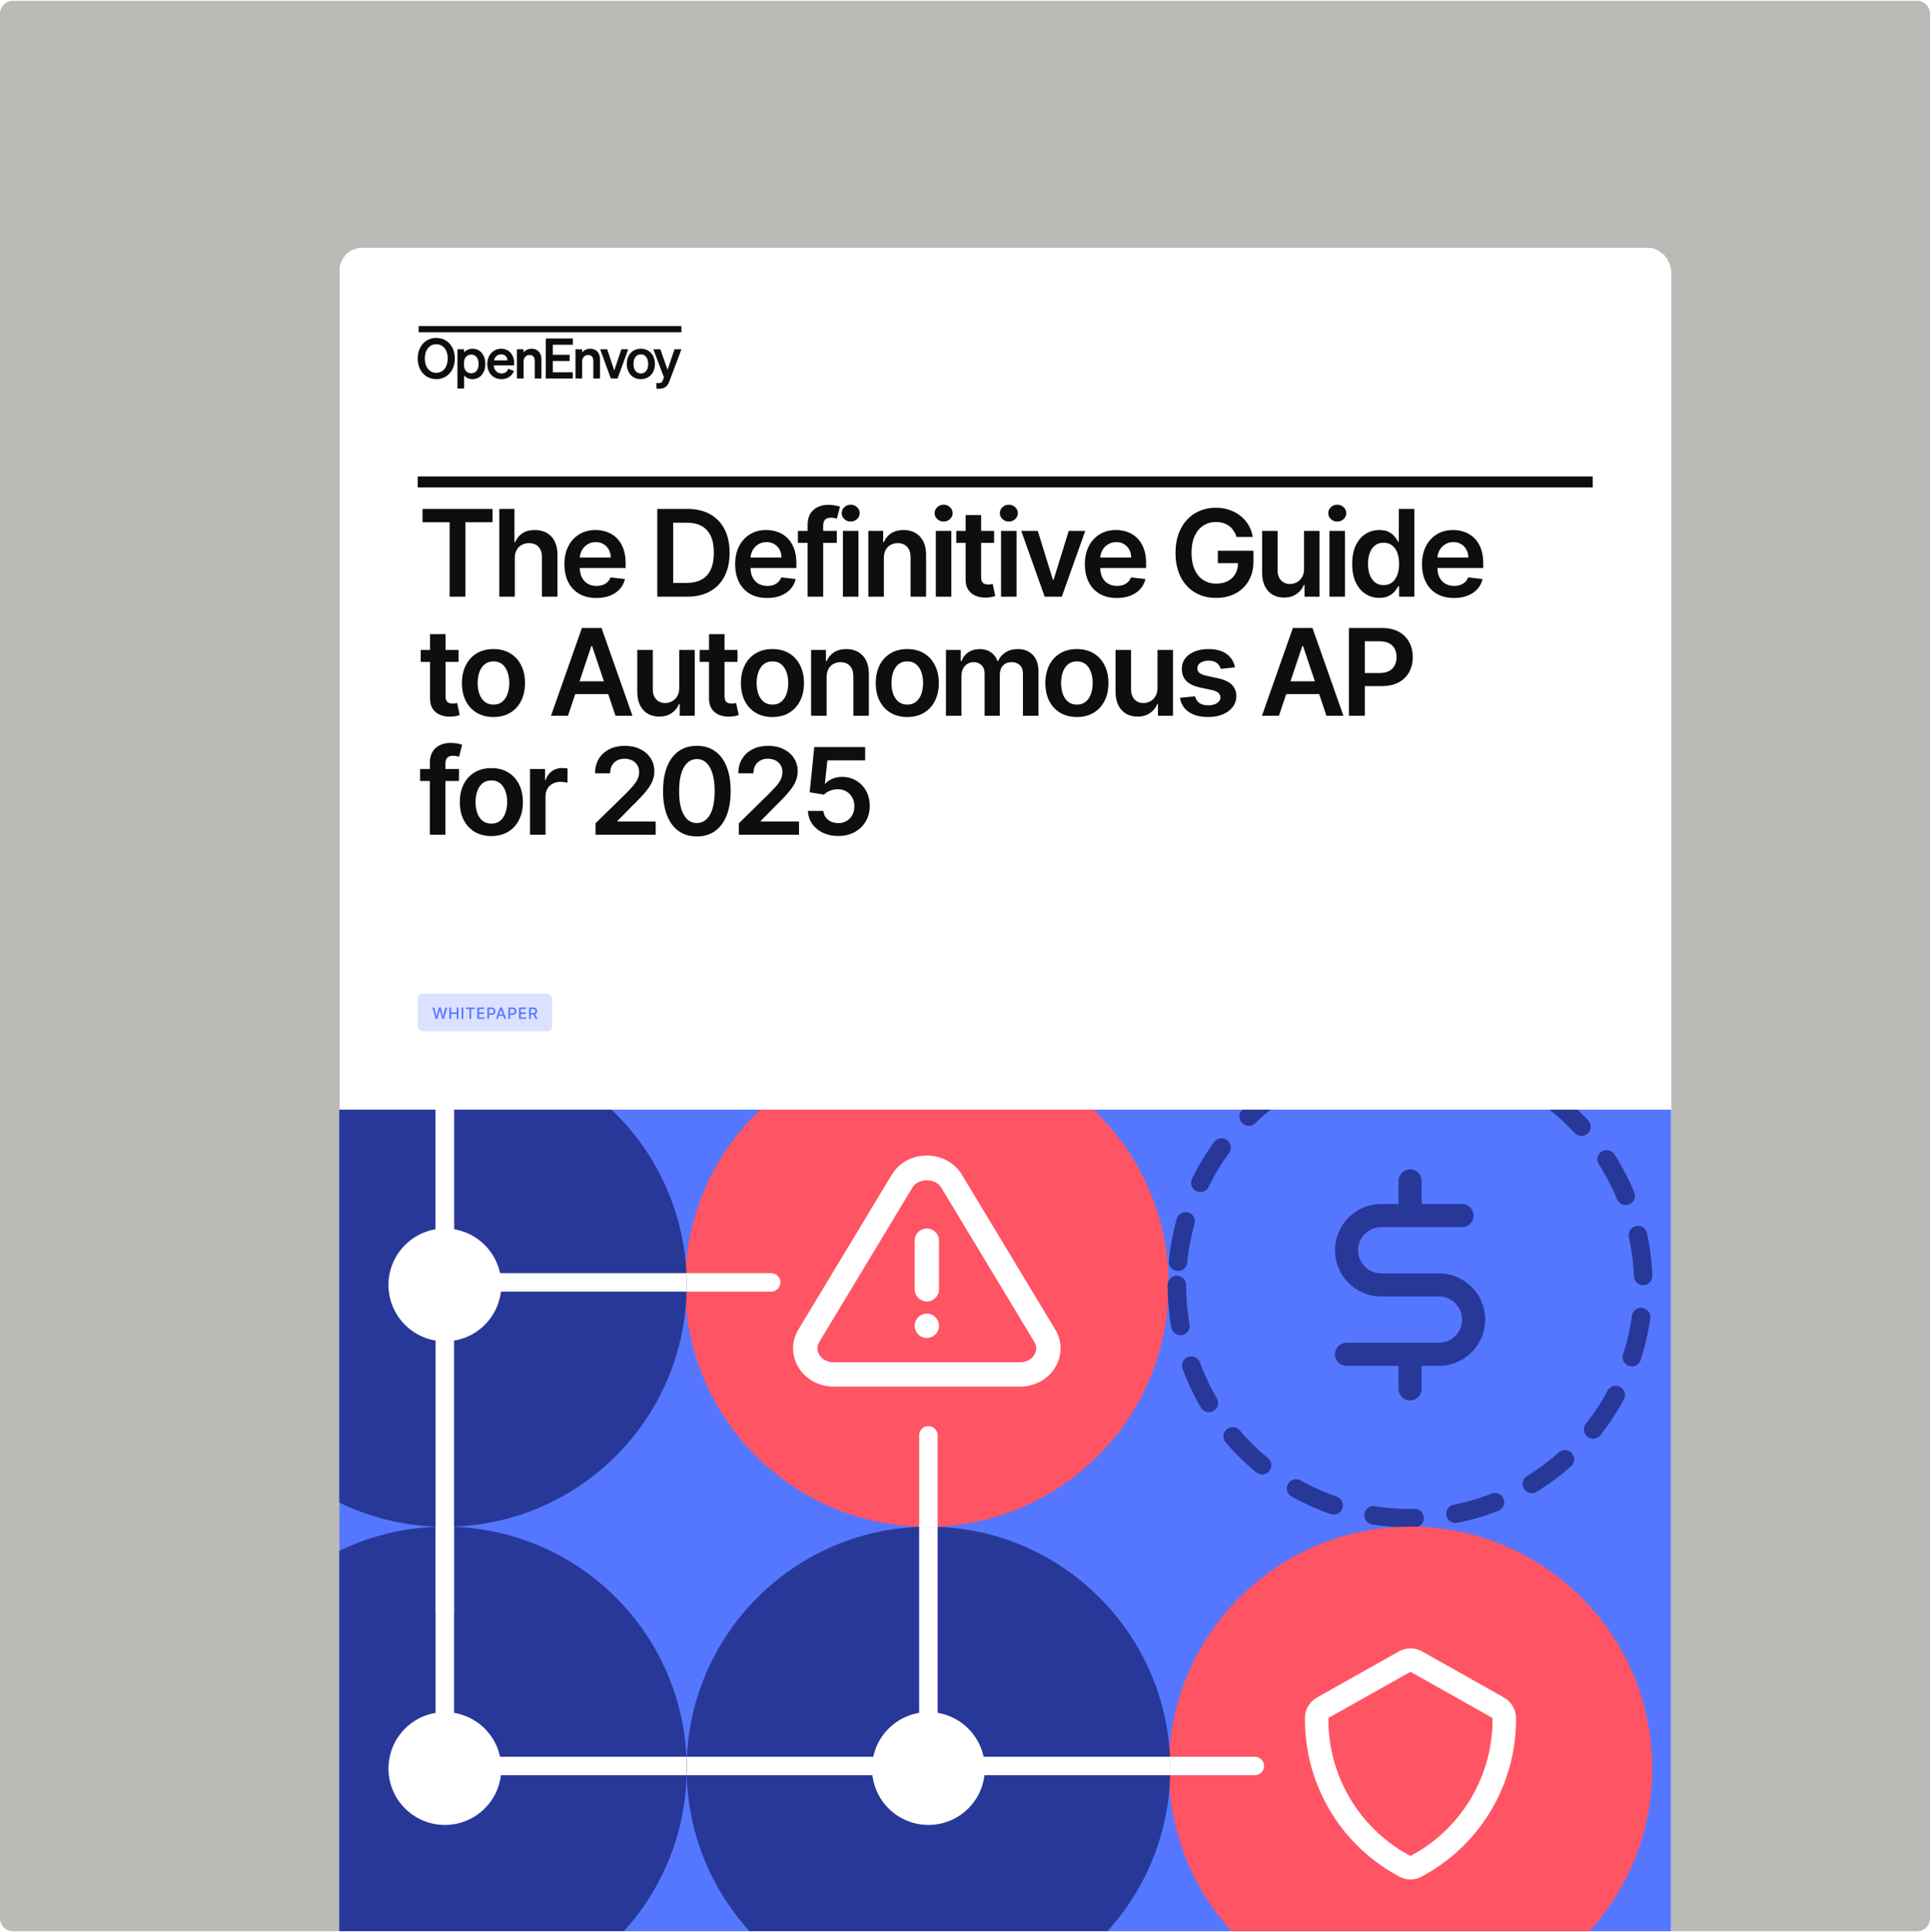 <svg width="1200" height="1201" viewBox="0 0 1200 1201" fill="none" xmlns="http://www.w3.org/2000/svg">
<g clip-path="url(#clip0_7497_31329)">
<path d="M0 8.5C0 4.082 3.582 0.5 8 0.5H1192C1196.42 0.5 1200 4.082 1200 8.5V1192.5C1200 1196.92 1196.42 1200.5 1192 1200.5H8C3.582 1200.5 0 1196.92 0 1192.5V8.5Z" fill="#BCBAB6"/>
<g filter="url(#filter0_d_7497_31329)">
<rect x="186" y="128.971" width="828" height="1071.53" rx="14.293" fill="white" shape-rendering="crispEdges"/>
<path d="M398.667 177.676H235.279V181.55H398.667V177.676Z" fill="#0E0E0E"/>
<path d="M246.247 185.045C252.951 185.045 257.789 190.305 257.789 197.85C257.789 205.394 252.951 210.655 246.247 210.655C239.544 210.655 234.706 205.394 234.706 197.85C234.706 190.305 239.544 185.045 246.247 185.045ZM246.247 188.956C242.066 188.956 239.129 192.451 239.129 197.85C239.129 203.249 242.066 206.744 246.247 206.744C250.428 206.744 253.366 203.249 253.366 197.85C253.366 192.451 250.428 188.956 246.247 188.956Z" fill="#0E0E0E"/>
<path d="M263.56 208.372V216.504H259.413V192.106H263.56V194.044C264.7 192.694 266.427 191.76 268.778 191.76C273.857 191.76 276.76 196.051 276.76 201.207C276.76 206.364 273.857 210.655 268.778 210.655C266.428 210.655 264.7 209.721 263.56 208.371V208.372ZM263.456 201.762C263.456 205.119 265.391 207.022 267.949 207.022C270.955 207.022 272.579 204.669 272.579 201.208C272.579 197.748 270.955 195.394 267.949 195.394C265.392 195.394 263.456 197.263 263.456 200.689V201.762V201.762Z" fill="#0E0E0E"/>
<path d="M277.968 201.207C277.968 195.878 281.562 191.76 286.607 191.76C291.652 191.76 294.658 195.739 294.658 200.723V202.107H281.942C282.253 205.222 284.119 207.125 286.78 207.125C288.819 207.125 290.443 206.087 290.995 204.218L294.554 205.568C293.275 208.752 290.408 210.655 286.779 210.655C281.595 210.655 277.968 206.813 277.968 201.207ZM282.149 198.992H290.476C290.442 196.985 289.198 195.255 286.572 195.255C284.429 195.255 282.77 196.536 282.149 198.992Z" fill="#0E0E0E"/>
<path d="M296.386 192.106H300.533V194.044C301.569 192.833 303.194 191.76 305.543 191.76C309.345 191.76 311.626 194.39 311.626 198.3V210.274H307.479V199.511C307.479 197.262 306.581 195.635 304.3 195.635C302.434 195.635 300.534 197.019 300.534 199.615V210.273H296.387V192.105L296.386 192.106Z" fill="#0E0E0E"/>
<path d="M331.146 185.428V189.304H318.707V195.533H329.177V199.409H318.707V206.399H331.146V210.276H314.353V185.428H331.146Z" fill="#0E0E0E"/>
<path d="M332.807 192.106H336.953V194.044C337.989 192.833 339.614 191.76 341.964 191.76C345.765 191.76 348.045 194.39 348.045 198.3V210.274H343.899V199.511C343.899 197.262 343 195.635 340.719 195.635C338.854 195.635 336.953 197.019 336.953 199.615V210.273H332.807V192.105V192.106Z" fill="#0E0E0E"/>
<path d="M354.783 210.274L348.148 192.105H352.502L356.925 205.29L361.313 192.105H365.598L358.964 210.274H354.783Z" fill="#0E0E0E"/>
<path d="M373.443 210.655C368.329 210.655 364.7 206.848 364.7 201.207C364.7 195.567 368.329 191.76 373.443 191.76C378.557 191.76 382.185 195.567 382.185 201.207C382.185 206.848 378.557 210.655 373.443 210.655ZM373.443 207.16C376.241 207.16 378.004 204.91 378.004 201.207C378.004 197.505 376.241 195.255 373.443 195.255C370.644 195.255 368.881 197.505 368.881 201.207C368.881 204.91 370.644 207.16 373.443 207.16Z" fill="#0E0E0E"/>
<path d="M384.812 216.641C383.948 216.641 383.706 216.607 383.119 216.538V213.043C383.671 213.112 383.983 213.146 384.501 213.146C385.883 213.146 386.54 212.765 387.127 211.312L387.818 209.617L381.218 192.105H385.572L390.029 204.841L394.383 192.105H398.668L391.205 211.97C390.168 214.738 388.579 216.641 384.812 216.641Z" fill="#0E0E0E"/>
<path fill-rule="evenodd" clip-rule="evenodd" d="M965.294 278.01L234.706 278.01L234.706 271.191L965.294 271.191L965.294 278.01Z" fill="#0E0E0E"/>
<path d="M237.689 299.639V291.356H281.213V299.639H264.352V345.906H254.55V299.639H237.689ZM295.069 321.934V345.906H285.426V291.356H294.856V311.945H295.335C296.294 309.637 297.777 307.817 299.783 306.485C301.808 305.135 304.382 304.461 307.508 304.461C310.349 304.461 312.826 305.055 314.939 306.245C317.052 307.435 318.686 309.175 319.84 311.466C321.012 313.757 321.598 316.553 321.598 319.856V345.906H311.956V321.348C311.956 318.595 311.246 316.456 309.825 314.929C308.422 313.384 306.451 312.611 303.912 312.611C302.207 312.611 300.68 312.984 299.33 313.73C297.999 314.458 296.951 315.515 296.187 316.9C295.442 318.285 295.069 319.963 295.069 321.934ZM345.789 346.705C341.687 346.705 338.144 345.853 335.161 344.148C332.196 342.426 329.914 339.993 328.316 336.85C326.718 333.689 325.918 329.969 325.918 325.69C325.918 321.481 326.718 317.787 328.316 314.609C329.932 311.413 332.187 308.927 335.081 307.151C337.976 305.357 341.376 304.461 345.283 304.461C347.804 304.461 350.184 304.869 352.421 305.686C354.677 306.485 356.665 307.728 358.388 309.415C360.128 311.102 361.495 313.25 362.49 315.861C363.484 318.453 363.981 321.543 363.981 325.13V328.087H330.447V321.588H354.739C354.721 319.741 354.321 318.098 353.54 316.66C352.759 315.204 351.667 314.058 350.264 313.224C348.879 312.389 347.263 311.972 345.416 311.972C343.445 311.972 341.714 312.451 340.222 313.41C338.73 314.351 337.567 315.594 336.733 317.139C335.916 318.666 335.499 320.345 335.481 322.174V327.847C335.481 330.227 335.916 332.269 336.786 333.973C337.656 335.66 338.872 336.957 340.435 337.862C341.998 338.75 343.827 339.194 345.922 339.194C347.325 339.194 348.595 338.999 349.731 338.608C350.868 338.2 351.853 337.605 352.688 336.823C353.522 336.042 354.153 335.074 354.579 333.92L363.582 334.932C363.014 337.312 361.93 339.389 360.332 341.165C358.752 342.923 356.727 344.29 354.259 345.267C351.791 346.226 348.968 346.705 345.789 346.705ZM402.155 345.906H383.669V291.356H402.528C407.944 291.356 412.596 292.448 416.485 294.632C420.392 296.798 423.393 299.915 425.488 303.981C427.583 308.048 428.631 312.913 428.631 318.578C428.631 324.26 427.574 329.143 425.461 333.228C423.366 337.312 420.338 340.446 416.378 342.63C412.436 344.814 407.695 345.906 402.155 345.906ZM393.551 337.356H401.675C405.475 337.356 408.645 336.664 411.184 335.278C413.724 333.876 415.633 331.789 416.911 329.019C418.19 326.231 418.829 322.751 418.829 318.578C418.829 314.405 418.19 310.942 416.911 308.19C415.633 305.419 413.741 303.351 411.238 301.983C408.752 300.598 405.662 299.906 401.968 299.906H393.551V337.356ZM451.956 346.705C447.854 346.705 444.312 345.853 441.328 344.148C438.363 342.426 436.081 339.993 434.483 336.85C432.885 333.689 432.086 329.969 432.086 325.69C432.086 321.481 432.885 317.787 434.483 314.609C436.099 311.413 438.354 308.927 441.248 307.151C444.143 305.357 447.543 304.461 451.45 304.461C453.972 304.461 456.351 304.869 458.589 305.686C460.844 306.485 462.833 307.728 464.555 309.415C466.295 311.102 467.663 313.25 468.657 315.861C469.651 318.453 470.149 321.543 470.149 325.13V328.087H436.614V321.588H460.906C460.888 319.741 460.489 318.098 459.707 316.66C458.926 315.204 457.834 314.058 456.431 313.224C455.046 312.389 453.43 311.972 451.583 311.972C449.612 311.972 447.881 312.451 446.389 313.41C444.898 314.351 443.735 315.594 442.9 317.139C442.083 318.666 441.666 320.345 441.648 322.174V327.847C441.648 330.227 442.083 332.269 442.953 333.973C443.823 335.66 445.04 336.957 446.602 337.862C448.165 338.75 449.994 339.194 452.089 339.194C453.492 339.194 454.762 338.999 455.898 338.608C457.035 338.2 458.02 337.605 458.855 336.823C459.69 336.042 460.32 335.074 460.746 333.92L469.749 334.932C469.181 337.312 468.098 339.389 466.499 341.165C464.919 342.923 462.895 344.29 460.426 345.267C457.958 346.226 455.135 346.705 451.956 346.705ZM495.278 304.993V312.451H471.093V304.993H495.278ZM477.139 345.906V301.131C477.139 298.379 477.707 296.088 478.844 294.259C479.998 292.43 481.543 291.063 483.479 290.157C485.414 289.251 487.563 288.799 489.925 288.799C491.594 288.799 493.076 288.932 494.373 289.198C495.669 289.465 496.628 289.704 497.249 289.917L495.332 297.375C494.923 297.251 494.408 297.127 493.787 297.002C493.165 296.86 492.473 296.789 491.709 296.789C489.916 296.789 488.646 297.224 487.9 298.095C487.172 298.947 486.808 300.172 486.808 301.77V345.906H477.139ZM499.079 345.906V304.993H508.722V345.906H499.079ZM503.927 299.187C502.4 299.187 501.086 298.681 499.985 297.668C498.884 296.638 498.333 295.404 498.333 293.966C498.333 292.51 498.884 291.276 499.985 290.264C501.086 289.234 502.4 288.719 503.927 288.719C505.472 288.719 506.786 289.234 507.869 290.264C508.97 291.276 509.521 292.51 509.521 293.966C509.521 295.404 508.97 296.638 507.869 297.668C506.786 298.681 505.472 299.187 503.927 299.187ZM524.529 321.934V345.906H514.886V304.993H524.103V311.945H524.582C525.523 309.655 527.024 307.834 529.083 306.485C531.161 305.135 533.727 304.461 536.781 304.461C539.605 304.461 542.064 305.064 544.159 306.272C546.273 307.479 547.906 309.228 549.06 311.519C550.232 313.81 550.81 316.589 550.792 319.856V345.906H541.15V321.348C541.15 318.613 540.439 316.473 539.019 314.929C537.616 313.384 535.671 312.611 533.185 312.611C531.498 312.611 529.998 312.984 528.684 313.73C527.388 314.458 526.367 315.515 525.621 316.9C524.893 318.285 524.529 319.963 524.529 321.934ZM556.844 345.906V304.993H566.486V345.906H556.844ZM561.691 299.187C560.164 299.187 558.85 298.681 557.749 297.668C556.648 296.638 556.098 295.404 556.098 293.966C556.098 292.51 556.648 291.276 557.749 290.264C558.85 289.234 560.164 288.719 561.691 288.719C563.236 288.719 564.55 289.234 565.633 290.264C566.734 291.276 567.285 292.51 567.285 293.966C567.285 295.404 566.734 296.638 565.633 297.668C564.55 298.681 563.236 299.187 561.691 299.187ZM593.081 304.993V312.451H569.561V304.993H593.081ZM575.368 295.191H585.01V333.6C585.01 334.897 585.205 335.891 585.596 336.584C586.004 337.258 586.537 337.72 587.194 337.969C587.851 338.217 588.579 338.342 589.378 338.342C589.982 338.342 590.532 338.297 591.03 338.208C591.545 338.12 591.935 338.04 592.202 337.969L593.826 345.507C593.311 345.684 592.574 345.88 591.616 346.093C590.674 346.306 589.52 346.43 588.153 346.466C585.738 346.537 583.563 346.173 581.627 345.374C579.691 344.557 578.155 343.296 577.019 341.591C575.9 339.887 575.35 337.756 575.368 335.199V295.191ZM597.394 345.906V304.993H607.036V345.906H597.394ZM602.242 299.187C600.715 299.187 599.401 298.681 598.3 297.668C597.199 296.638 596.648 295.404 596.648 293.966C596.648 292.51 597.199 291.276 598.3 290.264C599.401 289.234 600.715 288.719 602.242 288.719C603.787 288.719 605.101 289.234 606.184 290.264C607.285 291.276 607.836 292.51 607.836 293.966C607.836 295.404 607.285 296.638 606.184 297.668C605.101 298.681 603.787 299.187 602.242 299.187ZM649.746 304.993L635.176 345.906H624.522L609.952 304.993H620.233L629.636 335.385H630.062L639.491 304.993H649.746ZM669.389 346.705C665.287 346.705 661.744 345.853 658.761 344.148C655.795 342.426 653.514 339.993 651.915 336.85C650.317 333.689 649.518 329.969 649.518 325.69C649.518 321.481 650.317 317.787 651.915 314.609C653.531 311.413 655.787 308.927 658.681 307.151C661.575 305.357 664.976 304.461 668.883 304.461C671.404 304.461 673.784 304.869 676.021 305.686C678.276 306.485 680.265 307.728 681.988 309.415C683.728 311.102 685.095 313.25 686.09 315.861C687.084 318.453 687.581 321.543 687.581 325.13V328.087H654.046V321.588H678.338C678.321 319.741 677.921 318.098 677.14 316.66C676.358 315.204 675.266 314.058 673.864 313.224C672.479 312.389 670.863 311.972 669.016 311.972C667.045 311.972 665.313 312.451 663.822 313.41C662.33 314.351 661.167 315.594 660.332 317.139C659.516 318.666 659.098 320.345 659.081 322.174V327.847C659.081 330.227 659.516 332.269 660.386 333.973C661.256 335.66 662.472 336.957 664.035 337.862C665.598 338.75 667.427 339.194 669.522 339.194C670.925 339.194 672.194 338.999 673.331 338.608C674.467 338.2 675.453 337.605 676.287 336.823C677.122 336.042 677.752 335.074 678.179 333.92L687.182 334.932C686.613 337.312 685.53 339.389 683.932 341.165C682.352 342.923 680.327 344.29 677.859 345.267C675.391 346.226 672.567 346.705 669.389 346.705ZM743.814 308.776C743.37 307.337 742.757 306.05 741.976 304.913C741.212 303.759 740.289 302.774 739.206 301.957C738.14 301.14 736.915 300.527 735.53 300.119C734.145 299.693 732.636 299.48 731.002 299.48C728.072 299.48 725.462 300.217 723.171 301.69C720.88 303.164 719.078 305.331 717.764 308.19C716.467 311.031 715.819 314.493 715.819 318.578C715.819 322.697 716.467 326.187 717.764 329.046C719.06 331.905 720.862 334.08 723.171 335.571C725.479 337.045 728.161 337.782 731.215 337.782C733.985 337.782 736.382 337.25 738.407 336.184C740.449 335.119 742.02 333.609 743.121 331.656C744.222 329.685 744.773 327.376 744.773 324.731L747.01 325.077H732.201V317.352H754.335V323.905C754.335 328.575 753.341 332.615 751.352 336.024C749.363 339.434 746.628 342.062 743.148 343.909C739.667 345.738 735.672 346.652 731.162 346.652C726.136 346.652 721.724 345.524 717.924 343.269C714.141 340.996 711.185 337.773 709.054 333.6C706.941 329.41 705.884 324.438 705.884 318.684C705.884 314.28 706.506 310.347 707.749 306.884C709.009 303.422 710.767 300.483 713.023 298.068C715.278 295.635 717.924 293.788 720.96 292.528C723.997 291.249 727.299 290.61 730.869 290.61C733.887 290.61 736.702 291.054 739.312 291.942C741.923 292.812 744.24 294.055 746.264 295.671C748.306 297.287 749.984 299.204 751.299 301.424C752.613 303.644 753.474 306.094 753.882 308.776H743.814ZM785.791 328.699V304.993H795.433V345.906H786.084V338.635H785.658C784.734 340.925 783.216 342.799 781.103 344.255C779.008 345.711 776.424 346.439 773.352 346.439C770.67 346.439 768.3 345.844 766.24 344.654C764.198 343.447 762.6 341.698 761.446 339.407C760.291 337.099 759.714 334.311 759.714 331.043V304.993H769.356V329.552C769.356 332.144 770.067 334.204 771.487 335.731C772.908 337.258 774.772 338.022 777.081 338.022C778.501 338.022 779.878 337.676 781.209 336.983C782.541 336.291 783.633 335.261 784.486 333.893C785.356 332.508 785.791 330.777 785.791 328.699ZM801.598 345.906V304.993H811.24V345.906H801.598ZM806.446 299.187C804.919 299.187 803.605 298.681 802.504 297.668C801.403 296.638 800.852 295.404 800.852 293.966C800.852 292.51 801.403 291.276 802.504 290.264C803.605 289.234 804.919 288.719 806.446 288.719C807.991 288.719 809.305 289.234 810.388 290.264C811.489 291.276 812.039 292.51 812.039 293.966C812.039 295.404 811.489 296.638 810.388 297.668C809.305 298.681 807.991 299.187 806.446 299.187ZM832.588 346.625C829.374 346.625 826.497 345.8 823.958 344.148C821.418 342.497 819.412 340.1 817.938 336.957C816.464 333.813 815.727 329.996 815.727 325.503C815.727 320.957 816.473 317.122 817.965 313.996C819.474 310.853 821.507 308.483 824.064 306.884C826.621 305.269 829.471 304.461 832.614 304.461C835.012 304.461 836.983 304.869 838.528 305.686C840.072 306.485 841.298 307.453 842.203 308.589C843.109 309.708 843.81 310.764 844.308 311.759H844.707V291.356H854.376V345.906H844.894V339.46H844.308C843.81 340.455 843.091 341.511 842.15 342.63C841.209 343.731 839.966 344.672 838.421 345.453C836.876 346.235 834.932 346.625 832.588 346.625ZM835.278 338.715C837.32 338.715 839.06 338.164 840.499 337.063C841.937 335.944 843.029 334.391 843.775 332.402C844.521 330.413 844.894 328.096 844.894 325.45C844.894 322.804 844.521 320.504 843.775 318.551C843.047 316.598 841.964 315.079 840.525 313.996C839.105 312.913 837.356 312.371 835.278 312.371C833.129 312.371 831.336 312.931 829.897 314.05C828.459 315.168 827.376 316.713 826.648 318.684C825.92 320.655 825.556 322.91 825.556 325.45C825.556 328.007 825.92 330.289 826.648 332.295C827.394 334.284 828.486 335.856 829.924 337.01C831.38 338.146 833.165 338.715 835.278 338.715ZM879.013 346.705C874.911 346.705 871.368 345.853 868.385 344.148C865.42 342.426 863.138 339.993 861.54 336.85C859.942 333.689 859.142 329.969 859.142 325.69C859.142 321.481 859.942 317.787 861.54 314.609C863.156 311.413 865.411 308.927 868.305 307.151C871.2 305.357 874.6 304.461 878.507 304.461C881.028 304.461 883.408 304.869 885.645 305.686C887.901 306.485 889.889 307.728 891.612 309.415C893.352 311.102 894.719 313.25 895.714 315.861C896.708 318.453 897.205 321.543 897.205 325.13V328.087H863.671V321.588H887.963C887.945 319.741 887.545 318.098 886.764 316.66C885.983 315.204 884.891 314.058 883.488 313.224C882.103 312.389 880.487 311.972 878.64 311.972C876.669 311.972 874.938 312.451 873.446 313.41C871.954 314.351 870.791 315.594 869.957 317.139C869.14 318.666 868.723 320.345 868.705 322.174V327.847C868.705 330.227 869.14 332.269 870.01 333.973C870.88 335.66 872.096 336.957 873.659 337.862C875.222 338.75 877.051 339.194 879.146 339.194C880.549 339.194 881.819 338.999 882.955 338.608C884.092 338.2 885.077 337.605 885.912 336.823C886.746 336.042 887.377 335.074 887.803 333.92L896.806 334.932C896.238 337.312 895.154 339.389 893.556 341.165C891.976 342.923 889.951 344.29 887.483 345.267C885.015 346.226 882.192 346.705 879.013 346.705ZM260.09 378.993V386.451H236.571V378.993H260.09ZM242.377 369.191H252.019V407.6C252.019 408.897 252.215 409.891 252.605 410.584C253.014 411.258 253.547 411.72 254.204 411.969C254.861 412.217 255.589 412.342 256.388 412.342C256.992 412.342 257.542 412.297 258.039 412.208C258.554 412.12 258.945 412.04 259.211 411.969L260.836 419.507C260.321 419.684 259.584 419.88 258.625 420.093C257.684 420.306 256.53 420.43 255.163 420.466C252.748 420.537 250.572 420.173 248.637 419.374C246.701 418.557 245.165 417.296 244.029 415.591C242.91 413.887 242.359 411.756 242.377 409.199V369.191ZM281.811 420.705C277.815 420.705 274.352 419.826 271.422 418.068C268.493 416.31 266.22 413.851 264.604 410.69C263.006 407.529 262.206 403.836 262.206 399.61C262.206 395.383 263.006 391.681 264.604 388.502C266.22 385.324 268.493 382.856 271.422 381.098C274.352 379.34 277.815 378.461 281.811 378.461C285.806 378.461 289.269 379.34 292.199 381.098C295.129 382.856 297.393 385.324 298.991 388.502C300.607 391.681 301.415 395.383 301.415 399.61C301.415 403.836 300.607 407.529 298.991 410.69C297.393 413.851 295.129 416.31 292.199 418.068C289.269 419.826 285.806 420.705 281.811 420.705ZM281.864 412.981C284.03 412.981 285.841 412.386 287.298 411.196C288.754 409.989 289.837 408.373 290.547 406.349C291.275 404.324 291.639 402.069 291.639 399.583C291.639 397.079 291.275 394.815 290.547 392.791C289.837 390.749 288.754 389.124 287.298 387.916C285.841 386.709 284.03 386.105 281.864 386.105C279.644 386.105 277.797 386.709 276.324 387.916C274.867 389.124 273.775 390.749 273.047 392.791C272.337 394.815 271.982 397.079 271.982 399.583C271.982 402.069 272.337 404.324 273.047 406.349C273.775 408.373 274.867 409.989 276.324 411.196C277.797 412.386 279.644 412.981 281.864 412.981ZM328.135 419.906H317.587L336.791 365.356H348.991L368.222 419.906H357.674L343.104 376.543H342.678L328.135 419.906ZM328.481 398.518H357.248V406.455H328.481V398.518ZM397.307 402.699V378.993H406.949V419.906H397.6V412.635H397.174C396.25 414.925 394.732 416.799 392.619 418.255C390.524 419.711 387.94 420.439 384.868 420.439C382.187 420.439 379.816 419.844 377.756 418.654C375.714 417.447 374.116 415.698 372.962 413.407C371.807 411.099 371.23 408.311 371.23 405.043V378.993H380.873V403.552C380.873 406.144 381.583 408.204 383.003 409.731C384.424 411.258 386.289 412.022 388.597 412.022C390.018 412.022 391.394 411.676 392.726 410.983C394.057 410.291 395.15 409.261 396.002 407.893C396.872 406.508 397.307 404.777 397.307 402.699ZM433.544 378.993V386.451H410.024V378.993H433.544ZM415.831 369.191H425.473V407.6C425.473 408.897 425.669 409.891 426.059 410.584C426.468 411.258 427 411.72 427.657 411.969C428.314 412.217 429.043 412.342 429.842 412.342C430.445 412.342 430.996 412.297 431.493 412.208C432.008 412.12 432.399 412.04 432.665 411.969L434.29 419.507C433.775 419.684 433.038 419.88 432.079 420.093C431.138 420.306 429.984 420.43 428.616 420.466C426.201 420.537 424.026 420.173 422.091 419.374C420.155 418.557 418.619 417.296 417.482 415.591C416.364 413.887 415.813 411.756 415.831 409.199V369.191ZM455.264 420.705C451.269 420.705 447.806 419.826 444.876 418.068C441.946 416.31 439.673 413.851 438.057 410.69C436.459 407.529 435.66 403.836 435.66 399.61C435.66 395.383 436.459 391.681 438.057 388.502C439.673 385.324 441.946 382.856 444.876 381.098C447.806 379.34 451.269 378.461 455.264 378.461C459.26 378.461 462.722 379.34 465.652 381.098C468.582 382.856 470.846 385.324 472.445 388.502C474.061 391.681 474.868 395.383 474.868 399.61C474.868 403.836 474.061 407.529 472.445 410.69C470.846 413.851 468.582 416.31 465.652 418.068C462.722 419.826 459.26 420.705 455.264 420.705ZM455.318 412.981C457.484 412.981 459.295 412.386 460.751 411.196C462.207 409.989 463.291 408.373 464.001 406.349C464.729 404.324 465.093 402.069 465.093 399.583C465.093 397.079 464.729 394.815 464.001 392.791C463.291 390.749 462.207 389.124 460.751 387.916C459.295 386.709 457.484 386.105 455.318 386.105C453.098 386.105 451.251 386.709 449.777 387.916C448.321 389.124 447.229 390.749 446.501 392.791C445.791 394.815 445.436 397.079 445.436 399.583C445.436 402.069 445.791 404.324 446.501 406.349C447.229 408.373 448.321 409.989 449.777 411.196C451.251 412.386 453.098 412.981 455.318 412.981ZM488.944 395.934V419.906H479.302V378.993H488.518V385.945H488.998C489.939 383.655 491.439 381.834 493.499 380.485C495.577 379.135 498.143 378.461 501.197 378.461C504.02 378.461 506.48 379.064 508.575 380.272C510.688 381.479 512.322 383.228 513.476 385.519C514.648 387.81 515.225 390.589 515.207 393.856V419.906H505.565V395.348C505.565 392.613 504.855 390.473 503.434 388.929C502.031 387.384 500.087 386.611 497.601 386.611C495.914 386.611 494.414 386.984 493.1 387.73C491.803 388.458 490.782 389.515 490.036 390.9C489.308 392.285 488.944 393.963 488.944 395.934ZM539.105 420.705C535.11 420.705 531.647 419.826 528.717 418.068C525.787 416.31 523.514 413.851 521.898 410.69C520.3 407.529 519.501 403.836 519.501 399.61C519.501 395.383 520.3 391.681 521.898 388.502C523.514 385.324 525.787 382.856 528.717 381.098C531.647 379.34 535.11 378.461 539.105 378.461C543.101 378.461 546.563 379.34 549.493 381.098C552.423 382.856 554.687 385.324 556.285 388.502C557.901 391.681 558.709 395.383 558.709 399.61C558.709 403.836 557.901 407.529 556.285 410.69C554.687 413.851 552.423 416.31 549.493 418.068C546.563 419.826 543.101 420.705 539.105 420.705ZM539.159 412.981C541.325 412.981 543.136 412.386 544.592 411.196C546.048 409.989 547.132 408.373 547.842 406.349C548.57 404.324 548.934 402.069 548.934 399.583C548.934 397.079 548.57 394.815 547.842 392.791C547.132 390.749 546.048 389.124 544.592 387.916C543.136 386.709 541.325 386.105 539.159 386.105C536.939 386.105 535.092 386.709 533.618 387.916C532.162 389.124 531.07 390.749 530.342 392.791C529.632 394.815 529.277 397.079 529.277 399.583C529.277 402.069 529.632 404.324 530.342 406.349C531.07 408.373 532.162 409.989 533.618 411.196C535.092 412.386 536.939 412.981 539.159 412.981ZM563.143 419.906V378.993H572.359V385.945H572.838C573.691 383.601 575.103 381.772 577.074 380.458C579.045 379.126 581.398 378.461 584.132 378.461C586.902 378.461 589.237 379.135 591.137 380.485C593.055 381.817 594.405 383.637 595.186 385.945H595.612C596.518 383.672 598.045 381.861 600.194 380.512C602.36 379.144 604.926 378.461 607.891 378.461C611.656 378.461 614.728 379.65 617.108 382.03C619.487 384.409 620.677 387.881 620.677 392.445V419.906H611.008V393.936C611.008 391.397 610.333 389.541 608.984 388.369C607.634 387.179 605.983 386.585 604.029 386.585C601.703 386.585 599.883 387.313 598.569 388.769C597.273 390.207 596.624 392.08 596.624 394.389V419.906H587.169V393.537C587.169 391.423 586.529 389.737 585.251 388.476C583.99 387.215 582.339 386.585 580.297 386.585C578.911 386.585 577.651 386.94 576.514 387.65C575.378 388.343 574.472 389.328 573.797 390.607C573.123 391.867 572.785 393.341 572.785 395.028V419.906H563.143ZM644.555 420.705C640.559 420.705 637.097 419.826 634.167 418.068C631.237 416.31 628.964 413.851 627.348 410.69C625.75 407.529 624.951 403.836 624.951 399.61C624.951 395.383 625.75 391.681 627.348 388.502C628.964 385.324 631.237 382.856 634.167 381.098C637.097 379.34 640.559 378.461 644.555 378.461C648.55 378.461 652.013 379.34 654.943 381.098C657.873 382.856 660.137 385.324 661.735 388.502C663.351 391.681 664.159 395.383 664.159 399.61C664.159 403.836 663.351 407.529 661.735 410.69C660.137 413.851 657.873 416.31 654.943 418.068C652.013 419.826 648.55 420.705 644.555 420.705ZM644.608 412.981C646.774 412.981 648.586 412.386 650.042 411.196C651.498 409.989 652.581 408.373 653.291 406.349C654.019 404.324 654.383 402.069 654.383 399.583C654.383 397.079 654.019 394.815 653.291 392.791C652.581 390.749 651.498 389.124 650.042 387.916C648.586 386.709 646.774 386.105 644.608 386.105C642.388 386.105 640.541 386.709 639.068 387.916C637.612 389.124 636.519 390.749 635.791 392.791C635.081 394.815 634.726 397.079 634.726 399.583C634.726 402.069 635.081 404.324 635.791 406.349C636.519 408.373 637.612 409.989 639.068 411.196C640.541 412.386 642.388 412.981 644.608 412.981ZM694.669 402.699V378.993H704.311V419.906H694.962V412.635H694.536C693.612 414.925 692.094 416.799 689.981 418.255C687.886 419.711 685.302 420.439 682.23 420.439C679.549 420.439 677.178 419.844 675.118 418.654C673.076 417.447 671.478 415.698 670.324 413.407C669.169 411.099 668.592 408.311 668.592 405.043V378.993H678.235V403.552C678.235 406.144 678.945 408.204 680.365 409.731C681.786 411.258 683.651 412.022 685.959 412.022C687.38 412.022 688.756 411.676 690.088 410.983C691.419 410.291 692.511 409.261 693.364 407.893C694.234 406.508 694.669 404.777 694.669 402.699ZM742.812 389.808L734.022 390.766C733.774 389.879 733.339 389.044 732.717 388.263C732.113 387.481 731.297 386.851 730.267 386.371C729.237 385.892 727.976 385.652 726.484 385.652C724.478 385.652 722.791 386.087 721.424 386.957C720.074 387.828 719.408 388.955 719.426 390.34C719.408 391.53 719.843 392.498 720.731 393.244C721.637 393.989 723.128 394.602 725.206 395.081L732.185 396.573C736.056 397.408 738.932 398.731 740.815 400.542C742.715 402.353 743.674 404.724 743.691 407.654C743.674 410.228 742.919 412.501 741.427 414.472C739.953 416.426 737.902 417.953 735.274 419.054C732.646 420.155 729.627 420.705 726.218 420.705C721.21 420.705 717.18 419.658 714.125 417.562C711.071 415.449 709.251 412.51 708.665 408.746L718.067 407.84C718.494 409.687 719.399 411.081 720.784 412.022C722.169 412.963 723.972 413.434 726.191 413.434C728.482 413.434 730.32 412.963 731.705 412.022C733.108 411.081 733.809 409.918 733.809 408.533C733.809 407.361 733.357 406.393 732.451 405.629C731.563 404.866 730.178 404.28 728.296 403.871L721.317 402.406C717.393 401.59 714.489 400.213 712.607 398.278C710.725 396.324 709.792 393.856 709.81 390.873C709.792 388.351 710.476 386.167 711.861 384.321C713.264 382.456 715.208 381.018 717.695 380.005C720.198 378.976 723.084 378.461 726.351 378.461C731.146 378.461 734.919 379.482 737.672 381.524C740.442 383.566 742.155 386.327 742.812 389.808ZM770.178 419.906H759.63L778.835 365.356H791.034L810.265 419.906H799.717L785.148 376.543H784.721L770.178 419.906ZM770.524 398.518H799.291V406.455H770.524V398.518ZM813.7 419.906V365.356H834.157C838.347 365.356 841.863 366.137 844.704 367.7C847.563 369.262 849.721 371.411 851.177 374.146C852.651 376.862 853.388 379.952 853.388 383.415C853.388 386.913 852.651 390.021 851.177 392.738C849.703 395.454 847.528 397.594 844.651 399.157C841.774 400.702 838.232 401.474 834.023 401.474H820.466V393.35H832.692C835.142 393.35 837.149 392.924 838.711 392.072C840.274 391.219 841.428 390.047 842.174 388.556C842.938 387.064 843.319 385.35 843.319 383.415C843.319 381.479 842.938 379.775 842.174 378.301C841.428 376.827 840.265 375.682 838.685 374.865C837.122 374.03 835.107 373.613 832.638 373.613H823.582V419.906H813.7ZM260.383 452.993V460.451H236.198V452.993H260.383ZM242.244 493.906V449.131C242.244 446.379 242.812 444.088 243.949 442.259C245.103 440.43 246.648 439.063 248.583 438.157C250.519 437.251 252.668 436.799 255.029 436.799C256.699 436.799 258.181 436.932 259.478 437.198C260.774 437.465 261.733 437.704 262.354 437.917L260.436 445.375C260.028 445.251 259.513 445.127 258.892 445.002C258.27 444.86 257.578 444.789 256.814 444.789C255.02 444.789 253.751 445.224 253.005 446.095C252.277 446.947 251.913 448.172 251.913 449.77V493.906H242.244ZM280.492 494.705C276.497 494.705 273.034 493.826 270.104 492.068C267.174 490.31 264.901 487.851 263.285 484.69C261.687 481.529 260.888 477.836 260.888 473.61C260.888 469.383 261.687 465.681 263.285 462.502C264.901 459.324 267.174 456.856 270.104 455.098C273.034 453.34 276.497 452.461 280.492 452.461C284.487 452.461 287.95 453.34 290.88 455.098C293.81 456.856 296.074 459.324 297.672 462.502C299.288 465.681 300.096 469.383 300.096 473.61C300.096 477.836 299.288 481.529 297.672 484.69C296.074 487.851 293.81 490.31 290.88 492.068C287.95 493.826 284.487 494.705 280.492 494.705ZM280.545 486.981C282.712 486.981 284.523 486.386 285.979 485.196C287.435 483.989 288.518 482.373 289.229 480.349C289.957 478.324 290.321 476.069 290.321 473.583C290.321 471.079 289.957 468.815 289.229 466.791C288.518 464.749 287.435 463.124 285.979 461.916C284.523 460.709 282.712 460.105 280.545 460.105C278.326 460.105 276.479 460.709 275.005 461.916C273.549 463.124 272.457 464.749 271.729 466.791C271.019 468.815 270.663 471.079 270.663 473.583C270.663 476.069 271.019 478.324 271.729 480.349C272.457 482.373 273.549 483.989 275.005 485.196C276.479 486.386 278.326 486.981 280.545 486.981ZM304.53 493.906V452.993H313.879V459.812H314.305C315.051 457.45 316.33 455.63 318.141 454.352C319.97 453.055 322.056 452.407 324.4 452.407C324.933 452.407 325.528 452.434 326.185 452.487C326.86 452.523 327.419 452.585 327.863 452.674V461.543C327.454 461.401 326.806 461.277 325.918 461.171C325.048 461.046 324.205 460.984 323.388 460.984C321.63 460.984 320.05 461.366 318.647 462.129C317.262 462.875 316.17 463.914 315.371 465.246C314.572 466.578 314.172 468.114 314.172 469.854V493.906H304.53ZM345.267 493.906V486.768L364.205 468.202C366.016 466.373 367.526 464.749 368.733 463.328C369.941 461.907 370.846 460.531 371.45 459.2C372.054 457.868 372.356 456.447 372.356 454.938C372.356 453.215 371.965 451.741 371.184 450.516C370.402 449.273 369.328 448.314 367.961 447.639C366.593 446.965 365.04 446.627 363.299 446.627C361.506 446.627 359.934 447 358.585 447.746C357.235 448.474 356.188 449.513 355.442 450.862C354.714 452.212 354.35 453.819 354.35 455.684H344.947C344.947 452.221 345.737 449.211 347.318 446.654C348.898 444.097 351.074 442.117 353.844 440.714C356.632 439.311 359.828 438.61 363.433 438.61C367.091 438.61 370.305 439.294 373.075 440.661C375.845 442.028 377.994 443.902 379.521 446.281C381.066 448.661 381.838 451.377 381.838 454.432C381.838 456.474 381.447 458.48 380.666 460.451C379.885 462.422 378.509 464.607 376.538 467.004C374.584 469.401 371.841 472.304 368.307 475.714L358.905 485.276V485.649H382.664V493.906H345.267ZM408.266 494.945C403.88 494.945 400.116 493.835 396.973 491.616C393.847 489.378 391.441 486.155 389.754 481.947C388.085 477.72 387.251 472.633 387.251 466.684C387.268 460.736 388.112 455.675 389.781 451.502C391.468 447.311 393.874 444.115 396.999 441.913C400.142 439.711 403.898 438.61 408.266 438.61C412.635 438.61 416.39 439.711 419.533 441.913C422.677 444.115 425.083 447.311 426.752 451.502C428.439 455.692 429.282 460.753 429.282 466.684C429.282 472.651 428.439 477.747 426.752 481.973C425.083 486.182 422.677 489.396 419.533 491.616C416.408 493.835 412.652 494.945 408.266 494.945ZM408.266 486.608C411.676 486.608 414.366 484.93 416.337 481.574C418.326 478.2 419.32 473.237 419.32 466.684C419.32 462.351 418.868 458.711 417.962 455.763C417.056 452.816 415.778 450.596 414.126 449.104C412.475 447.595 410.522 446.84 408.266 446.84C404.875 446.84 402.193 448.527 400.222 451.901C398.251 455.257 397.257 460.185 397.239 466.684C397.221 471.035 397.656 474.693 398.544 477.658C399.45 480.624 400.728 482.861 402.38 484.371C404.031 485.862 405.993 486.608 408.266 486.608ZM434.382 493.906V486.768L453.32 468.202C455.131 466.373 456.641 464.749 457.848 463.328C459.056 461.907 459.961 460.531 460.565 459.2C461.169 457.868 461.471 456.447 461.471 454.938C461.471 453.215 461.08 451.741 460.299 450.516C459.517 449.273 458.443 448.314 457.076 447.639C455.708 446.965 454.155 446.627 452.414 446.627C450.621 446.627 449.049 447 447.7 447.746C446.35 448.474 445.302 449.513 444.557 450.862C443.829 452.212 443.465 453.819 443.465 455.684H434.062C434.062 452.221 434.852 449.211 436.433 446.654C438.013 444.097 440.188 442.117 442.959 440.714C445.746 439.311 448.943 438.61 452.547 438.61C456.206 438.61 459.42 439.294 462.19 440.661C464.96 442.028 467.109 443.902 468.636 446.281C470.181 448.661 470.953 451.377 470.953 454.432C470.953 456.474 470.562 458.48 469.781 460.451C469 462.422 467.623 464.607 465.652 467.004C463.699 469.401 460.956 472.304 457.422 475.714L448.019 485.276V485.649H471.779V493.906H434.382ZM496.183 494.652C492.631 494.652 489.453 493.986 486.647 492.654C483.841 491.305 481.613 489.458 479.961 487.114C478.328 484.77 477.458 482.089 477.351 479.07H486.94C487.118 481.307 488.085 483.136 489.843 484.557C491.601 485.96 493.714 486.661 496.183 486.661C498.118 486.661 499.841 486.217 501.35 485.329C502.859 484.442 504.049 483.207 504.919 481.627C505.789 480.047 506.216 478.244 506.198 476.22C506.216 474.16 505.78 472.331 504.893 470.733C504.005 469.135 502.788 467.883 501.243 466.977C499.699 466.054 497.923 465.592 495.916 465.592C494.283 465.574 492.676 465.876 491.095 466.498C489.515 467.119 488.263 467.936 487.339 468.948L478.416 467.483L481.266 439.356H512.91V447.613H489.444L487.872 462.076H488.192C489.204 460.886 490.633 459.901 492.48 459.12C494.327 458.321 496.351 457.921 498.553 457.921C501.856 457.921 504.804 458.702 507.396 460.265C509.989 461.81 512.031 463.941 513.523 466.658C515.014 469.374 515.76 472.482 515.76 475.98C515.76 479.585 514.926 482.799 513.256 485.622C511.605 488.428 509.305 490.639 506.358 492.255C503.428 493.853 500.036 494.652 496.183 494.652Z" fill="#0E0E0E"/>
<rect x="234.706" y="592.65" width="83.534" height="23.379" rx="2.922" fill="#DBE1FF"/>
<path d="M245.861 608.34L243.896 601.255H245.02L246.4 606.742H246.466L247.902 601.255H249.015L250.451 606.745H250.517L251.893 601.255H253.021L251.053 608.34H249.977L248.486 603.033H248.431L246.94 608.34H245.861ZM254.385 608.34V601.255H255.454V604.334H258.986V601.255H260.059V608.34H258.986V605.251H255.454V608.34H254.385ZM263.074 601.255V608.34H262.005V601.255H263.074ZM264.671 602.176V601.255H270.154V602.176H267.943V608.34H266.878V602.176H264.671ZM271.755 608.34V601.255H276.196V602.176H272.824V604.334H275.965V605.251H272.824V607.42H276.238V608.34H271.755ZM278.014 608.34V601.255H280.539C281.09 601.255 281.547 601.356 281.909 601.556C282.271 601.757 282.542 602.031 282.722 602.38C282.902 602.726 282.992 603.115 282.992 603.549C282.992 603.985 282.901 604.377 282.718 604.725C282.539 605.071 282.266 605.345 281.902 605.548C281.54 605.749 281.085 605.849 280.536 605.849H278.799V604.943H280.439C280.787 604.943 281.07 604.883 281.286 604.763C281.503 604.641 281.662 604.475 281.764 604.265C281.865 604.055 281.916 603.816 281.916 603.549C281.916 603.281 281.865 603.044 281.764 602.836C281.662 602.629 281.502 602.466 281.283 602.348C281.066 602.231 280.78 602.172 280.425 602.172H279.083V608.34H278.014ZM284.481 608.34H283.347L285.896 601.255H287.131L289.681 608.34H288.546L286.543 602.542H286.488L284.481 608.34ZM284.672 605.566H288.352V606.465H284.672V605.566ZM291.093 608.34V601.255H293.619C294.17 601.255 294.626 601.356 294.988 601.556C295.35 601.757 295.621 602.031 295.801 602.38C295.981 602.726 296.071 603.115 296.071 603.549C296.071 603.985 295.98 604.377 295.798 604.725C295.618 605.071 295.346 605.345 294.981 605.548C294.619 605.749 294.164 605.849 293.615 605.849H291.879V604.943H293.518C293.866 604.943 294.149 604.883 294.366 604.763C294.583 604.641 294.742 604.475 294.843 604.265C294.945 604.055 294.995 603.816 294.995 603.549C294.995 603.281 294.945 603.044 294.843 602.836C294.742 602.629 294.581 602.466 294.362 602.348C294.146 602.231 293.86 602.172 293.504 602.172H292.162V608.34H291.093ZM297.714 608.34V601.255H302.156V602.176H298.783V604.334H301.924V605.251H298.783V607.42H302.197V608.34H297.714ZM303.973 608.34V601.255H306.498C307.047 601.255 307.503 601.35 307.865 601.539C308.229 601.728 308.501 601.99 308.681 602.324C308.861 602.656 308.951 603.04 308.951 603.476C308.951 603.91 308.86 604.291 308.678 604.621C308.498 604.949 308.226 605.203 307.861 605.386C307.499 605.568 307.044 605.659 306.495 605.659H304.582V604.739H306.398C306.744 604.739 307.025 604.689 307.242 604.59C307.461 604.491 307.621 604.347 307.723 604.158C307.824 603.969 307.875 603.741 307.875 603.476C307.875 603.209 307.823 602.977 307.719 602.781C307.618 602.585 307.458 602.435 307.238 602.331C307.022 602.225 306.737 602.172 306.384 602.172H305.042V608.34H303.973ZM307.47 605.144L309.221 608.34H308.003L306.287 605.144H307.47Z" fill="#5577FF"/>
<g clip-path="url(#clip1_7497_31329)">
<rect width="828" height="535.765" transform="translate(186 664.736)" fill="#5577FF"/>
<ellipse cx="150.349" cy="150.351" rx="150.349" ry="150.351" transform="matrix(-1 0 0 1 701.604 623.369)" fill="#FF5464"/>
<path d="M551.253 791.562C555.426 791.562 558.813 794.949 558.813 799.122C558.813 803.295 555.426 806.682 551.253 806.682C547.08 806.682 543.693 803.295 543.693 799.122C543.693 794.949 547.08 791.562 551.253 791.562ZM551.253 738.644C555.426 738.644 558.813 742.031 558.813 746.203V776.443C558.813 780.616 555.426 784.002 551.253 784.002C547.08 784.002 543.693 780.616 543.693 776.443V746.203C543.693 742.031 547.08 738.644 551.253 738.644ZM618.268 816.91C616.536 819.972 613.165 821.801 609.249 821.801H493.253C489.337 821.801 485.965 819.972 484.242 816.91C483.425 815.474 482.352 812.548 484.37 809.222L542.361 713.077C545.891 707.225 556.611 707.225 560.141 713.077L618.139 809.222C620.15 812.548 619.084 815.474 618.268 816.91ZM631.089 801.412L573.091 705.26C568.563 697.761 560.398 693.285 551.251 693.285C542.104 693.285 533.939 697.761 529.418 705.26L471.42 801.412C467.119 808.541 466.99 817.114 471.073 824.341C475.45 832.105 483.954 836.921 493.253 836.921H609.249C618.555 836.921 627.052 832.105 631.437 824.341C635.519 817.114 635.39 808.541 631.089 801.412Z" fill="white"/>
<path d="M454.476 772.129H308.979" stroke="white" stroke-width="11.491" stroke-linecap="round"/>
<path d="M552.227 867.234L552.227 1010.25" stroke="white" stroke-width="11.491" stroke-linecap="round"/>
<ellipse cx="144.996" cy="144.997" rx="144.996" ry="144.997" transform="matrix(-1 0 0 1 996.715 628.723)" stroke="#283899" stroke-width="11.495" stroke-linecap="round" stroke-dasharray="25.62 25.62"/>
<path d="M833.759 737.799H884.048C887.999 737.799 891.232 734.567 891.232 730.615C891.232 726.664 887.999 723.431 884.048 723.431H858.903V709.063C858.903 705.112 855.67 701.879 851.719 701.879C847.768 701.879 844.535 705.112 844.535 709.063L844.535 723.431H833.759C817.911 723.431 805.022 736.327 805.022 752.168C805.022 768.009 817.911 780.904 833.759 780.904H869.68C877.604 780.904 884.048 787.348 884.048 795.272C884.048 803.197 877.604 809.641 869.68 809.641H812.207C808.255 809.641 805.022 812.874 805.022 816.825C805.022 820.776 808.255 824.009 812.207 824.009H844.535V838.377C844.535 842.328 847.768 845.561 851.719 845.561C855.67 845.561 858.903 842.328 858.903 838.377V824.009H869.68C885.528 824.009 898.416 811.113 898.416 795.272C898.416 779.431 885.528 766.536 869.68 766.536H833.759C825.835 766.536 819.391 760.092 819.391 752.168C819.391 744.244 825.835 737.799 833.759 737.799Z" fill="#283899"/>
<g clip-path="url(#clip2_7497_31329)">
<ellipse cx="150.349" cy="150.351" rx="150.349" ry="150.351" transform="matrix(-1 0 0 1 401.95 623.369)" fill="#283899"/>
<ellipse cx="35.068" cy="35.068" rx="35.068" ry="35.068" transform="matrix(-1 0 0 1 286.669 738.652)" fill="white"/>
<line x1="251.569" y1="572.355" x2="251.569" y2="766.387" stroke="white" stroke-width="11.491"/>
<line x1="404.608" y1="772.13" x2="259.112" y2="772.13" stroke="white" stroke-width="11.491"/>
</g>
<ellipse cx="150.349" cy="150.351" rx="150.349" ry="150.351" transform="matrix(-1 0 0 1 1002.31 923.984)" fill="#FF5464"/>
<path d="M851.962 1014.21L800.928 1042.92V1043.97C800.928 1078.53 819.636 1110.53 849.76 1127.48L851.962 1128.72L854.164 1127.48C884.288 1110.53 902.996 1078.53 902.996 1043.97V1042.92L851.962 1014.21ZM851.962 1143.28C849.49 1143.28 847.019 1142.67 844.824 1141.43L842.615 1140.18C807.905 1120.66 786.347 1083.8 786.347 1043.97V1042.92C786.347 1037.68 789.19 1032.81 793.769 1030.22L844.817 1001.51C849.228 999.028 854.703 999.021 859.099 1001.5L910.14 1030.21C914.733 1032.81 917.577 1037.68 917.577 1042.92V1043.97C917.577 1083.8 896.019 1120.66 861.308 1140.18L859.107 1141.42C856.905 1142.66 854.433 1143.28 851.962 1143.28Z" fill="white"/>
<path d="M755.183 1072.75H609.687" stroke="white" stroke-width="11.491" stroke-linecap="round"/>
<g clip-path="url(#clip3_7497_31329)">
<ellipse cx="150.349" cy="150.351" rx="150.349" ry="150.351" transform="matrix(-1 0 0 1 702.608 923.984)" fill="#283899"/>
<ellipse cx="35.068" cy="35.068" rx="35.068" ry="35.068" transform="matrix(-1 0 0 1 587.327 1039.27)" fill="white"/>
<line x1="552.226" y1="923.984" x2="552.226" y2="1067" stroke="white" stroke-width="11.491"/>
<line x1="705.266" y1="1072.75" x2="559.77" y2="1072.75" stroke="white" stroke-width="11.491"/>
<line x1="535.279" y1="1072.75" x2="389.782" y2="1072.75" stroke="white" stroke-width="11.491"/>
</g>
<g clip-path="url(#clip4_7497_31329)">
<ellipse cx="150.349" cy="150.351" rx="150.349" ry="150.351" transform="matrix(-1 0 0 1 401.95 923.984)" fill="#283899"/>
<ellipse cx="35.068" cy="35.068" rx="35.068" ry="35.068" transform="matrix(-1 0 0 1 286.669 1039.27)" fill="white"/>
<line x1="251.569" y1="923.984" x2="251.569" y2="1067" stroke="white" stroke-width="11.491"/>
<line x1="404.608" y1="1072.75" x2="259.112" y2="1072.75" stroke="white" stroke-width="11.491"/>
</g>
<line x1="251.569" y1="572.975" x2="251.569" y2="767.006" stroke="white" stroke-width="11.491"/>
<line x1="251.569" y1="783.895" x2="251.569" y2="977.926" stroke="white" stroke-width="11.491"/>
</g>
</g>
</g>
<defs>
<filter id="filter0_d_7497_31329" x="186" y="128.971" width="853.013" height="1096.54" filterUnits="userSpaceOnUse" color-interpolation-filters="sRGB">
<feFlood flood-opacity="0" result="BackgroundImageFix"/>
<feColorMatrix in="SourceAlpha" type="matrix" values="0 0 0 0 0 0 0 0 0 0 0 0 0 0 0 0 0 0 127 0" result="hardAlpha"/>
<feOffset dx="25.013" dy="25.013"/>
<feComposite in2="hardAlpha" operator="out"/>
<feColorMatrix type="matrix" values="0 0 0 0 0.055 0 0 0 0 0.055 0 0 0 0 0.055 0 0 0 0.12 0"/>
<feBlend mode="normal" in2="BackgroundImageFix" result="effect1_dropShadow_7497_31329"/>
<feBlend mode="normal" in="SourceGraphic" in2="effect1_dropShadow_7497_31329" result="shape"/>
</filter>
<clipPath id="clip0_7497_31329">
<path d="M0 8.5C0 4.082 3.582 0.5 8 0.5H1192C1196.42 0.5 1200 4.082 1200 8.5V1192.5C1200 1196.92 1196.42 1200.5 1192 1200.5H8C3.582 1200.5 0 1196.92 0 1192.5V8.5Z" fill="white"/>
</clipPath>
<clipPath id="clip1_7497_31329">
<rect width="828" height="535.765" fill="white" transform="translate(186 664.736)"/>
</clipPath>
<clipPath id="clip2_7497_31329">
<rect width="300.698" height="300.701" fill="white" transform="matrix(-1 0 0 1 401.95 623.369)"/>
</clipPath>
<clipPath id="clip3_7497_31329">
<rect width="300.698" height="300.701" fill="white" transform="matrix(-1 0 0 1 702.608 923.984)"/>
</clipPath>
<clipPath id="clip4_7497_31329">
<rect width="300.698" height="300.701" fill="white" transform="matrix(-1 0 0 1 401.95 923.984)"/>
</clipPath>
</defs>
</svg>
